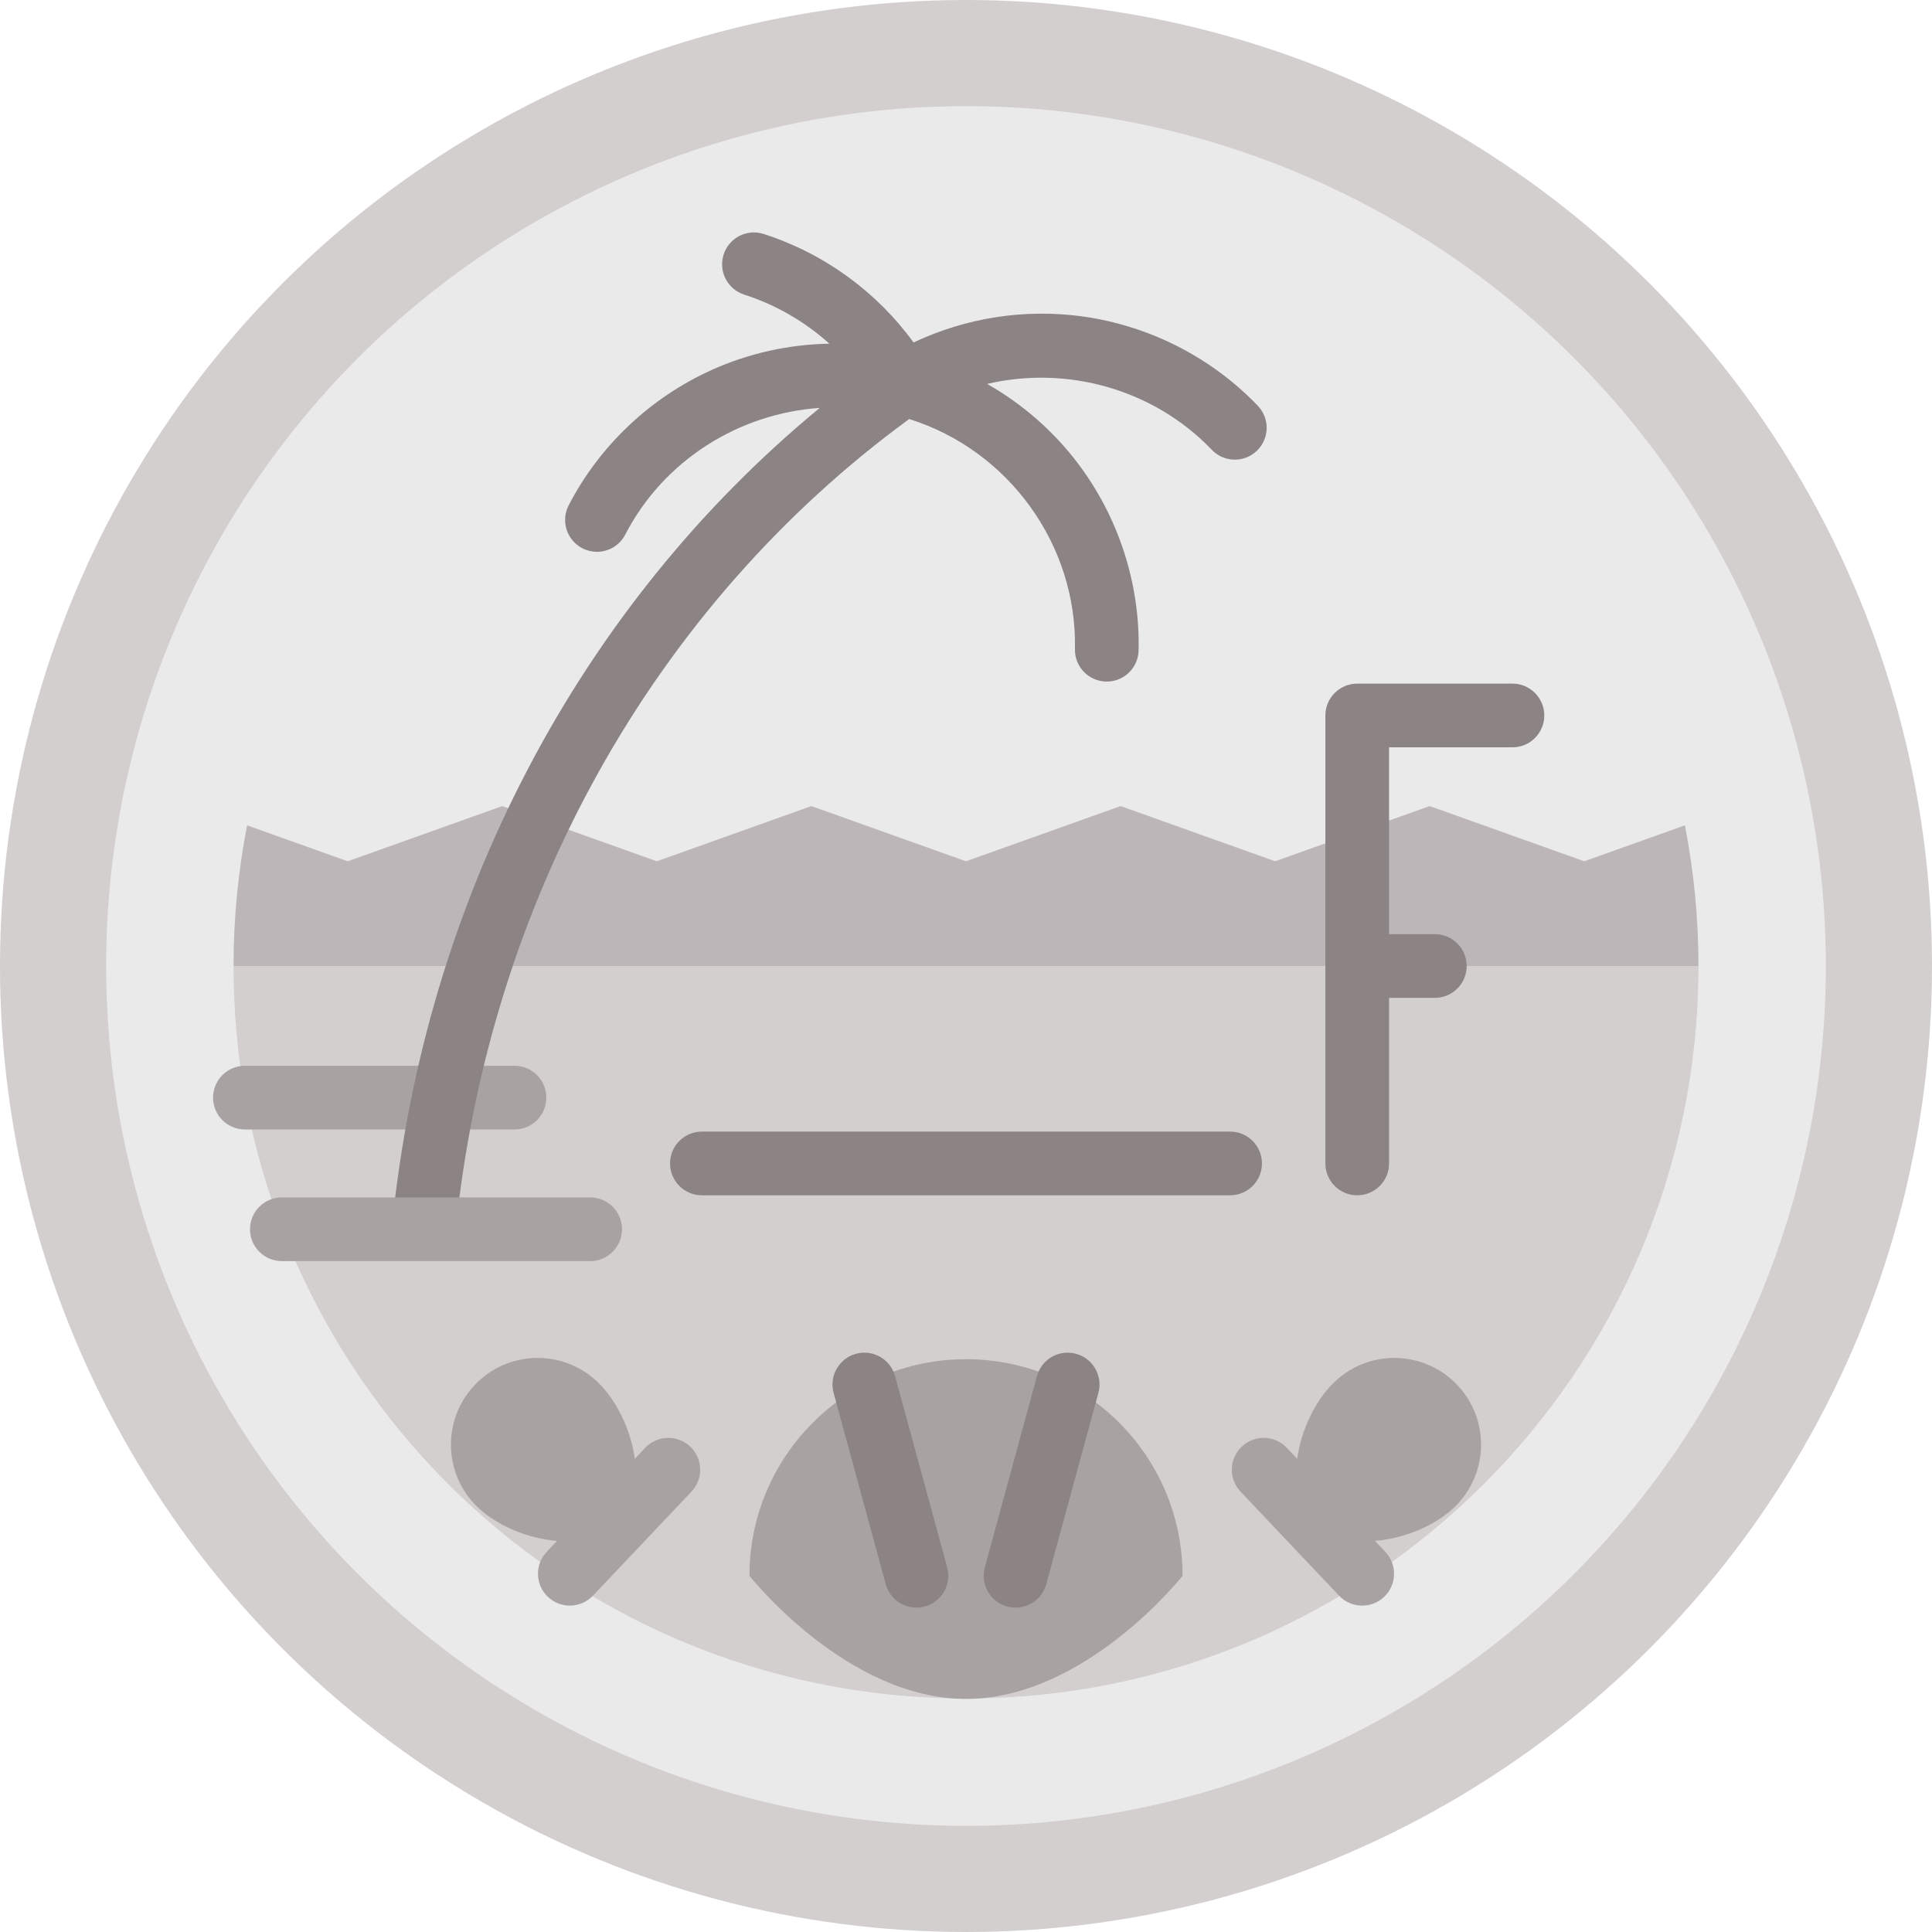 <?xml version="1.0" encoding="iso-8859-1"?>
<!-- Uploaded to: SVG Repo, www.svgrepo.com, Generator: SVG Repo Mixer Tools -->
<svg height="800px" width="800px" version="1.1" id="Layer_1" xmlns="http://www.w3.org/2000/svg" xmlns:xlink="http://www.w3.org/1999/xlink" 
	 viewBox="0 0 512 512" xml:space="preserve">
<circle style="fill:#D2CFCE;" cx="256" cy="256" r="256"/>
<circle style="fill:#EBEAEA;" cx="256" cy="256" r="227.868"/>
<path style="fill:#BCB6B8;" d="M419.847,228.246l-40.961-14.629l-40.954,14.629l-40.956-14.629L256,228.246l-40.976-14.629
	l-40.956,14.629l-40.954-14.629l-40.961,14.629l-26.672-9.525C63.134,230.787,61.89,243.247,61.89,256L256,278.505L450.11,256
	c0-12.753-1.243-25.213-3.591-37.279L419.847,228.246z"/>
<path style="fill:#D2CFCE;" d="M256,450.11c107.204,0,194.11-86.906,194.11-194.11H61.89C61.89,363.204,148.796,450.11,256,450.11z"
	/>
<path style="fill:#A8A2A2;" d="M313.389,417.593c0,0-25.693,32.633-57.389,32.633s-57.389-32.633-57.389-32.633
	c0-31.696,25.693-57.389,57.389-57.389S313.389,385.897,313.389,417.593z"/>
<g>
	<path style="fill:#8C8484;" d="M251.015,415.374l-13.812-50.682c-1.225-4.497-5.863-7.149-10.362-5.923
		c-4.497,1.225-7.149,5.865-5.923,10.362l13.812,50.682c1.225,4.497,5.863,7.149,10.362,5.923
		C249.588,424.51,252.24,419.87,251.015,415.374z"/>
	<path style="fill:#8C8484;" d="M260.985,415.374l13.812-50.682c1.225-4.497,5.863-7.149,10.362-5.923
		c4.497,1.225,7.149,5.865,5.923,10.362l-13.812,50.682c-1.225,4.497-5.863,7.149-10.362,5.923
		C262.412,424.51,259.76,419.87,260.985,415.374z"/>
</g>
<g>
	<path style="fill:#A8A2A2;" d="M386.203,367.049c-8.723-9.213-23.263-9.609-32.474-0.886c-5.057,4.789-8.929,12.729-9.954,20.443
		l-2.759-2.914c-3.207-3.385-8.548-3.53-11.932-0.325c-3.384,3.205-3.53,8.546-0.325,11.931l26.109,27.573
		c3.207,3.385,8.548,3.53,11.932,0.325c3.384-3.205,3.53-8.546,0.325-11.931l-2.76-2.914c7.758-0.604,15.897-4.036,20.955-8.826
		C394.529,390.8,394.925,376.26,386.203,367.049z"/>
	<path style="fill:#A8A2A2;" d="M136.346,299.323H64.901c-4.661,0-8.44-3.779-8.44-8.44c0-4.661,3.779-8.44,8.44-8.44h71.445
		c4.661,0,8.44,3.779,8.44,8.44C144.786,295.544,141.007,299.323,136.346,299.323z"/>
</g>
<g>
	<path style="fill:#8C8484;" d="M325.989,316.765H186.011c-4.661,0-8.44-3.779-8.44-8.44s3.779-8.44,8.44-8.44H325.99
		c4.662,0,8.44,3.779,8.44,8.44S330.651,316.765,325.989,316.765z"/>
	<path style="fill:#8C8484;" d="M400.812,181.169h-41.133c-4.662,0-8.44,3.779-8.44,8.44v118.716c0,4.661,3.778,8.44,8.44,8.44
		s8.44-3.779,8.44-8.44V264.44h12.126c4.662,0,8.44-3.779,8.44-8.44c0-4.661-3.778-8.44-8.44-8.44h-12.126v-49.512h32.694
		c4.662,0,8.44-3.779,8.44-8.44S405.474,181.169,400.812,181.169z"/>
</g>
<path style="fill:#A8A2A2;" d="M182.918,383.365c-3.385-3.205-8.725-3.06-11.932,0.325l-2.759,2.914
	c-1.026-7.713-4.897-15.654-9.954-20.443c-9.213-8.723-23.751-8.327-32.474,0.886s-8.327,23.751,0.886,32.474
	c5.057,4.789,13.197,8.221,20.955,8.826l-2.76,2.914c-3.205,3.385-3.058,8.725,0.325,11.931c3.385,3.205,8.725,3.06,11.932-0.325
	l26.109-27.573C186.447,391.912,186.302,386.57,182.918,383.365z"/>
<path style="fill:#8C8484;" d="M333.337,107.534c-12.287-12.829-28.797-21.24-46.488-23.681c-15.261-2.105-30.863,0.349-44.74,6.899
	c-9.841-13.493-23.686-23.576-39.715-28.747c-4.441-1.434-9.192,1.005-10.623,5.441c-1.431,4.436,1.005,9.192,5.441,10.623
	c8.438,2.722,16.106,7.179,22.582,13.006c-10.713,0.195-21.359,2.528-31.205,6.974c-16.277,7.349-29.731,20.088-37.885,35.871
	c-2.139,4.141-0.516,9.233,3.625,11.371c1.239,0.64,2.562,0.943,3.866,0.943c3.056,0,6.006-1.665,7.504-4.567
	c10.177-19.699,30.144-32.113,51.535-33.565c-63.751,52.533-104.711,130.37-113.349,216.827l16.796,1.678
	c8.766-87.748,52.538-166.061,120.269-215.558c26.246,8.21,44.517,33.241,43.919,60.948c-0.101,4.66,3.595,8.518,8.255,8.62
	c0.063,0.001,0.124,0.002,0.186,0.002c4.576,0,8.335-3.659,8.434-8.257c0.384-17.76-5.344-35.381-16.126-49.618
	c-6.509-8.591-14.721-15.717-24.009-21.006c21.096-4.923,44.052,1.303,59.538,17.471c1.658,1.731,3.874,2.603,6.096,2.603
	c2.099,0,4.201-0.778,5.837-2.344C336.445,116.242,336.561,110.899,333.337,107.534z"/>
<path style="fill:#A8A2A2;" d="M156.393,334.207H74.691c-4.661,0-8.44-3.779-8.44-8.44s3.779-8.44,8.44-8.44h81.702
	c4.661,0,8.44,3.779,8.44,8.44S161.055,334.207,156.393,334.207z"/>
</svg>